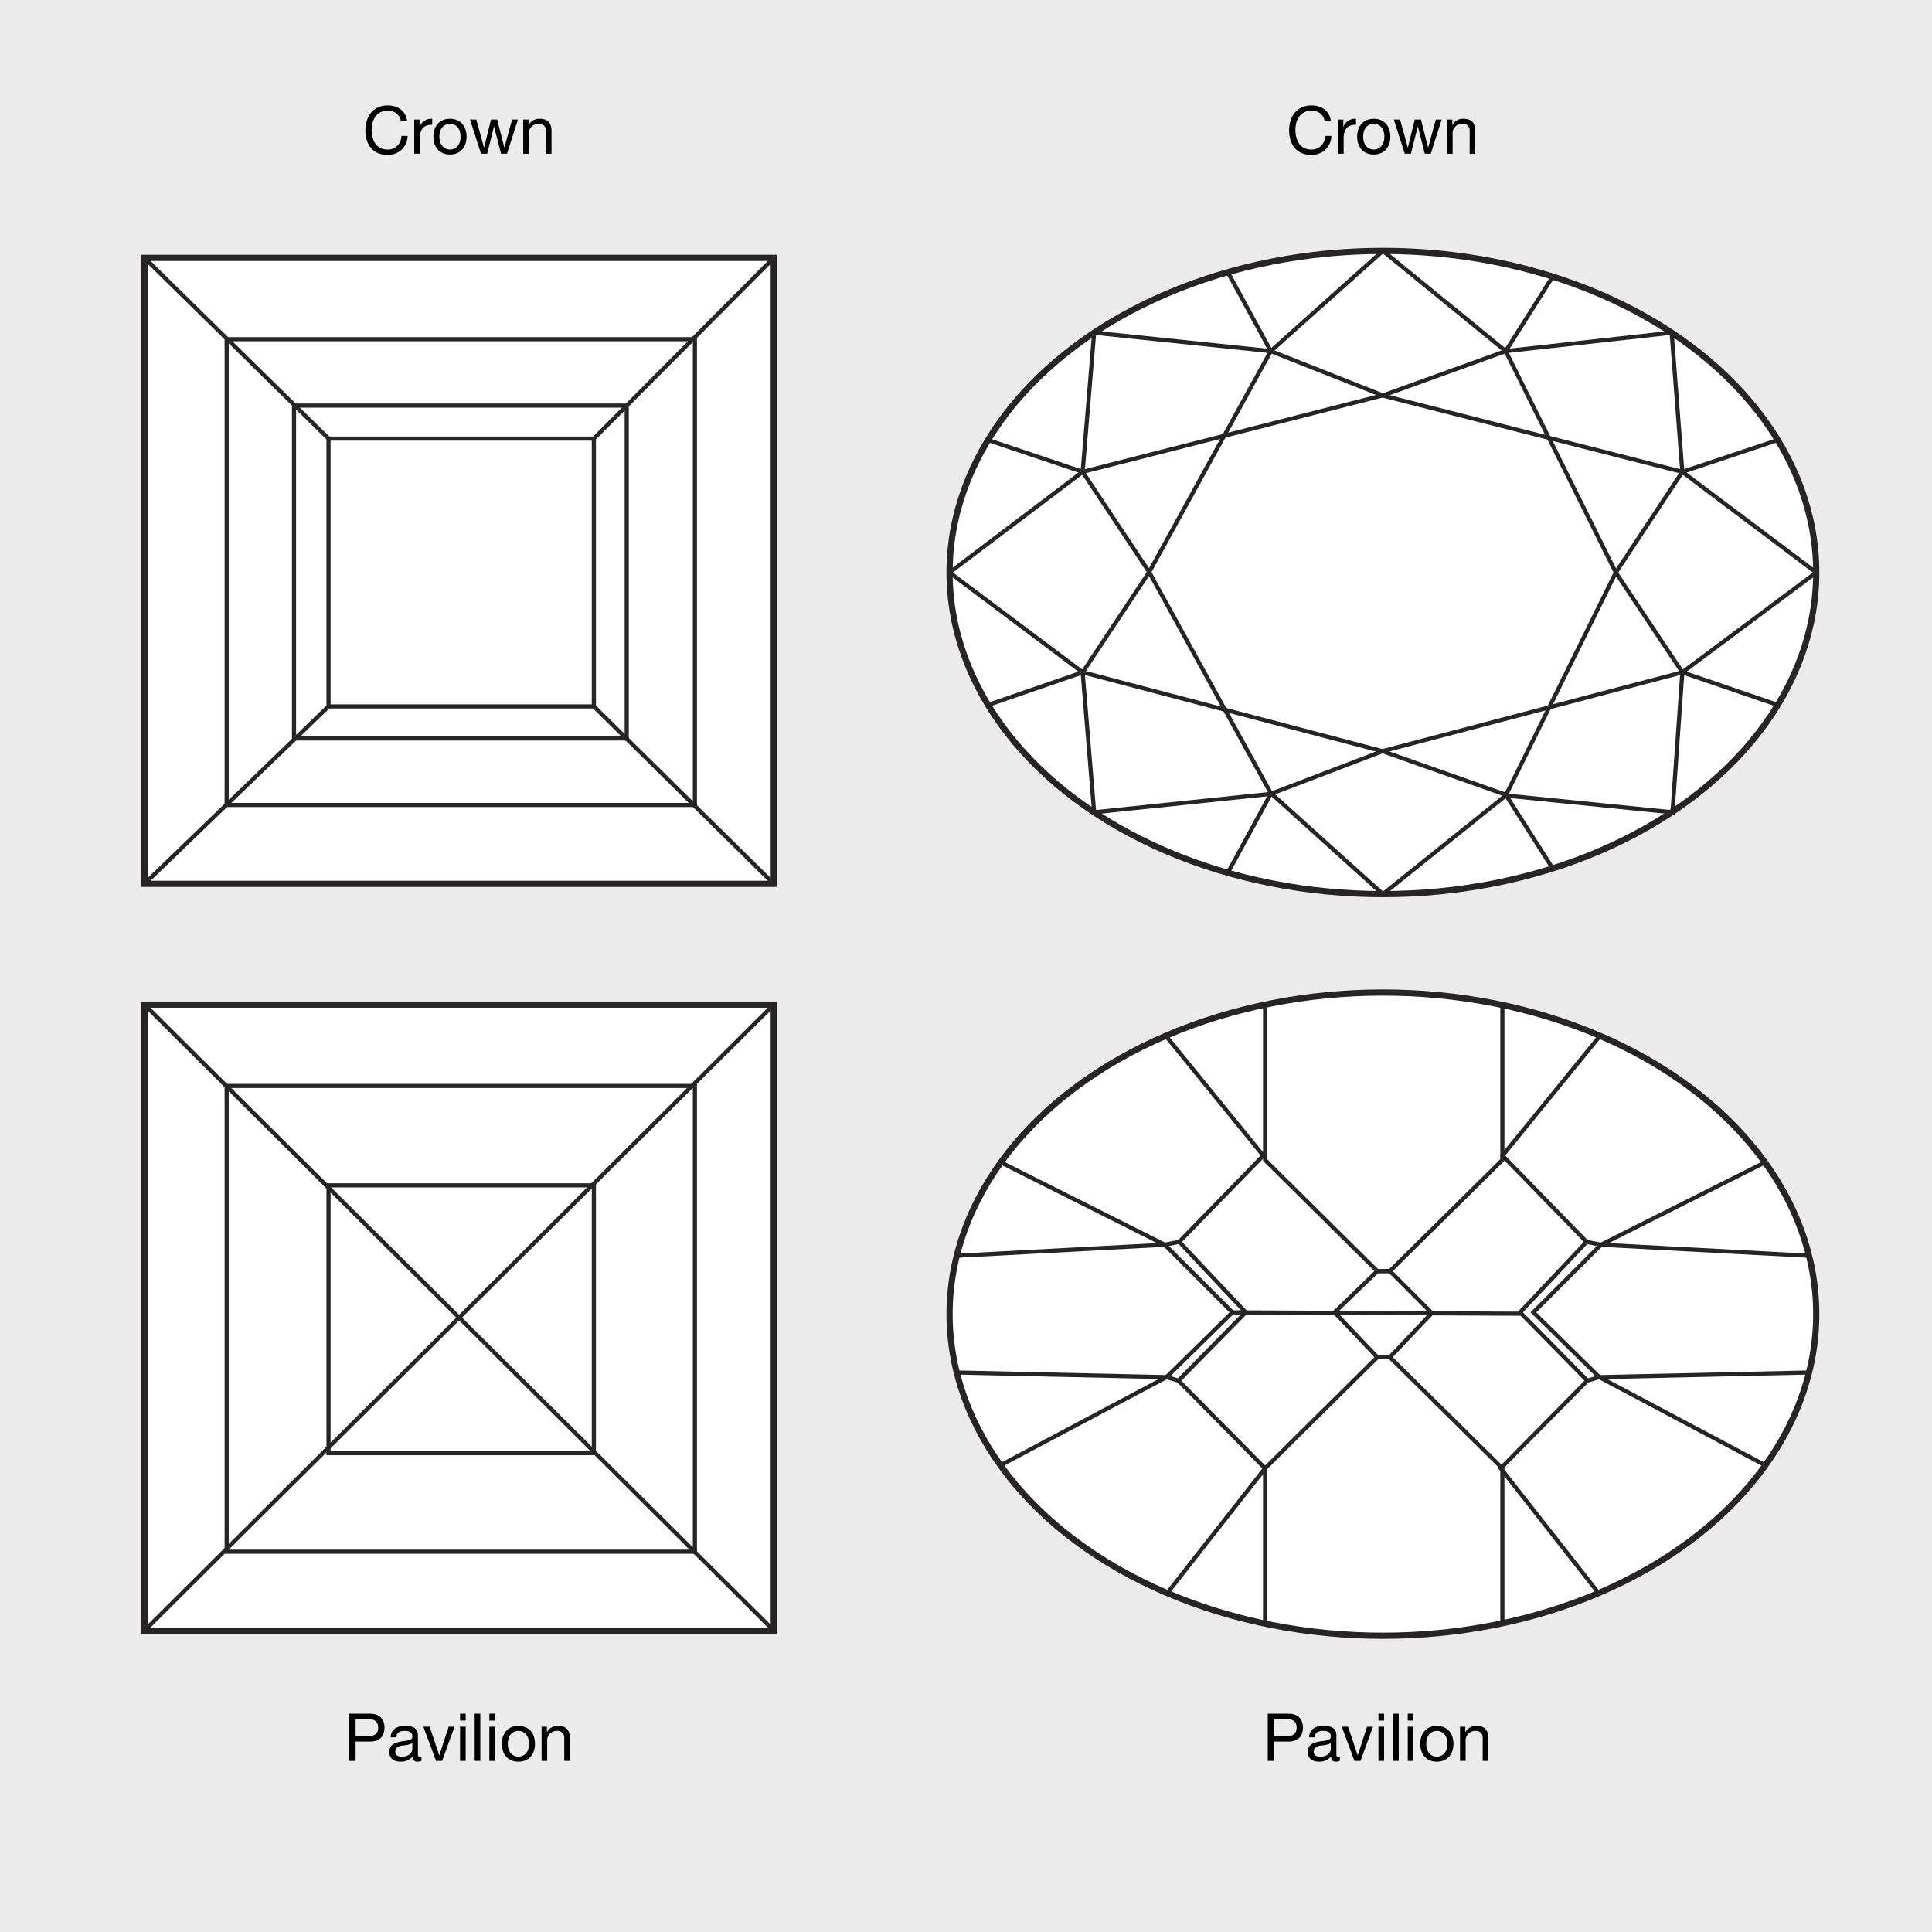 <svg xmlns="http://www.w3.org/2000/svg" width="468" height="468" viewBox="0 0 468 468"><defs><style>.a{fill:#ebebeb;}.b{fill:#fff;stroke-width:1.5px;}.b,.c,.d{stroke:#272425;}.b,.c{stroke-miterlimit:10;}.c,.d{fill:none;stroke-width:1px;}.d{stroke-linejoin:bevel;}</style></defs><title>SP19-Schmetzer-Fig2-241877-468px</title><rect class="a" width="468" height="468"/><rect class="b" x="35.004" y="62.467" width="152.43" height="151.634"/><rect class="c" x="54.904" y="82.167" width="113.427" height="112.83"/><rect class="c" x="79.579" y="106.246" width="64.275" height="64.872"/><line class="c" x1="143.854" y1="106.246" x2="187.434" y2="62.467"/><line class="c" x1="79.579" y1="106.246" x2="35.004" y2="62.467"/><line class="c" x1="79.579" y1="171.118" x2="35.004" y2="214.101"/><line class="c" x1="143.854" y1="171.118" x2="187.434" y2="214.101"/><rect class="c" x="71.221" y="98.25" width="80.593" height="80.629"/><rect class="b" x="35.004" y="243.353" width="152.43" height="151.634"/><rect class="c" x="54.904" y="263.053" width="113.427" height="112.83"/><rect class="c" x="79.579" y="287.131" width="64.275" height="64.872"/><line class="c" x1="35.004" y1="394.986" x2="187.434" y2="243.353"/><line class="c" x1="187.434" y1="394.986" x2="35.004" y2="243.353"/><ellipse class="b" cx="334.988" cy="138.682" rx="104.969" ry="77.906"/><polygon class="d" points="334.988 60.776 307.826 85.053 278.374 138.582 307.826 192.112 334.988 216.588 364.738 192.709 391.403 138.682 364.738 85.053 334.988 60.776"/><polygon class="d" points="439.958 138.682 407.522 114.305 334.889 95.798 262.256 114.305 230.019 138.682 262.256 162.86 334.889 181.963 407.522 162.86 439.958 138.682"/><polyline class="d" points="376.129 66.99 364.738 85.053 334.988 95.798 307.826 85.053 297.412 65.918"/><polyline class="d" points="376.129 210.374 364.738 192.51 334.889 181.963 307.826 192.311 297.412 211.445"/><polyline class="d" points="239.317 106.589 262.256 114.305 278.374 138.582 262.256 162.86 239.317 170.773"/><polyline class="d" points="430.661 106.589 407.522 114.305 391.403 138.682 407.522 162.86 430.661 170.773"/><polyline class="c" points="262.256 162.86 265.042 196.769 307.826 192.311"/><polyline class="c" points="262.256 114.305 265.042 80.596 307.826 85.053"/><polyline class="c" points="364.738 85.053 404.934 80.596 407.522 114.305"/><polyline class="c" points="364.738 192.709 405.134 196.769 407.522 162.86"/><ellipse class="b" cx="334.988" cy="318.332" rx="104.969" ry="77.906"/><polyline class="c" points="231.745 304.192 282.152 301.522 298.538 317.902 282.573 333.592 231.745 332.469"/><polyline class="c" points="282.742 385.916 306.449 355.677 285.471 334.447 282.573 333.592 242.322 354.962"/><polyline class="c" points="242.424 281.562 282.152 301.522 285.654 300.821 306.015 279.93 282.385 250.901"/><line class="c" x1="298.538" y1="317.902" x2="368.718" y2="318.232"/><polyline class="c" points="285.471 334.447 301.75 317.902 285.654 300.821"/><polyline class="c" points="438.232 304.192 387.824 301.522 371.439 317.902 387.404 333.592 438.232 332.469"/><polyline class="c" points="387.234 385.916 363.528 355.677 384.506 334.447 387.404 333.592 427.654 354.962"/><polyline class="c" points="427.553 281.562 387.824 301.522 384.323 300.821 363.962 279.93 387.591 250.901"/><polyline class="c" points="384.506 334.447 368.226 317.902 384.323 300.821"/><polyline class="c" points="306.449 393.322 306.449 355.677 333.628 328.769 336.686 328.769 363.927 355.677 363.927 393.239"/><polyline class="c" points="306.449 243.353 306.449 280.998 333.628 307.906 336.686 307.906 363.927 280.998 363.927 243.436"/><polygon class="c" points="333.628 307.906 323.297 317.902 333.628 328.769 336.686 328.769 346.844 318.067 336.686 307.906 333.628 307.906"/><path d="M-19.9-87.753a3.012,3.012,0,0,0-3.2-2.433c-2.721,0-3.873,2.241-3.873,4.626,0,2.609,1.152,4.786,3.89,4.786a3.234,3.234,0,0,0,3.3-3.3h1.52a4.652,4.652,0,0,1-4.946,4.577c-3.553,0-5.282-2.625-5.282-5.954,0-3.313,1.889-6.018,5.411-6.018,2.384,0,4.353,1.28,4.7,3.713Z" transform="translate(117 117)"/><path d="M-16.654-88.041h1.28V-86.3h.033A3.008,3.008,0,0,1-12.3-88.233v1.441c-2.193,0-2.993,1.248-2.993,3.345v3.681h-1.361Z" transform="translate(117 117)"/><path d="M-8-88.233c2.625,0,4.018,1.905,4.018,4.337,0,2.417-1.393,4.322-4.018,4.322s-4.018-1.905-4.018-4.322C-12.015-86.328-10.622-88.233-8-88.233Zm0,7.459c1.425,0,2.577-1.121,2.577-3.122,0-2.016-1.152-3.137-2.577-3.137s-2.577,1.121-2.577,3.137C-10.574-81.895-9.421-80.774-8-80.774Z" transform="translate(117 117)"/><path d="M5.812-79.766H4.372L2.691-86.344H2.659L1-79.766H-.478l-2.657-8.275H-1.63L.242-81.27H.274l1.665-6.771H3.428L5.156-81.27h.032l1.857-6.771H8.454Z" transform="translate(117 117)"/><path d="M9.745-88.041h1.28v1.312h.033a2.88,2.88,0,0,1,2.689-1.5c2.177,0,2.849,1.249,2.849,3.025v5.442H15.235v-5.6a1.559,1.559,0,0,0-1.68-1.665,2.327,2.327,0,0,0-2.45,2.594v4.673H9.745Z" transform="translate(117 117)"/><path d="M-32.381,298.124h5.009c2.273,0,3.506,1.265,3.506,3.377s-1.233,3.394-3.506,3.378h-3.489v4.674h-1.52Zm1.52,5.474h2.977c1.713.016,2.5-.736,2.5-2.1s-.784-2.1-2.5-2.1h-2.977Z" transform="translate(117 117)"/><path d="M-14.906,309.521a1.838,1.838,0,0,1-.977.224c-.7,0-1.152-.384-1.152-1.281a3.672,3.672,0,0,1-2.913,1.281c-1.5,0-2.738-.672-2.738-2.321,0-1.873,1.393-2.273,2.8-2.545,1.5-.288,2.785-.192,2.785-1.217,0-1.184-.977-1.376-1.841-1.376-1.152,0-2,.352-2.065,1.568h-1.36c.08-2.048,1.664-2.769,3.5-2.769,1.489,0,3.1.336,3.1,2.273v4.258c0,.64,0,.928.433.928a1.171,1.171,0,0,0,.416-.08Zm-2.209-4.242a7.016,7.016,0,0,1-2.465.56c-.9.161-1.665.48-1.665,1.489,0,.9.768,1.216,1.6,1.216,1.792,0,2.529-1.12,2.529-1.873Z" transform="translate(117 117)"/><path d="M-9.916,309.553h-1.457l-3.073-8.276h1.521l2.321,6.9h.032l2.257-6.9h1.424Z" transform="translate(117 117)"/><path d="M-4.2,299.789h-1.36v-1.665H-4.2Zm-1.36,1.488H-4.2v8.276h-1.36Z" transform="translate(117 117)"/><path d="M-2.014,298.124H-.653v11.429H-2.014Z" transform="translate(117 117)"/><path d="M2.9,299.789H1.538v-1.665H2.9Zm-1.36,1.488H2.9v8.276H1.538Z" transform="translate(117 117)"/><path d="M8.579,301.085c2.625,0,4.018,1.905,4.018,4.338,0,2.417-1.393,4.322-4.018,4.322s-4.017-1.905-4.017-4.322C4.562,302.99,5.954,301.085,8.579,301.085Zm0,7.459c1.425,0,2.577-1.12,2.577-3.121,0-2.017-1.152-3.137-2.577-3.137S6,303.406,6,305.423C6,307.424,7.155,308.544,8.579,308.544Z" transform="translate(117 117)"/><path d="M14.193,301.277h1.281v1.313h.032a2.88,2.88,0,0,1,2.689-1.5c2.177,0,2.849,1.249,2.849,3.025v5.443h-1.36v-5.6A1.56,1.56,0,0,0,18,302.286a2.325,2.325,0,0,0-2.449,2.593v4.674H14.193Z" transform="translate(117 117)"/><path d="M203.871-87.753a3.01,3.01,0,0,0-3.2-2.433c-2.721,0-3.874,2.241-3.874,4.626,0,2.609,1.153,4.786,3.89,4.786a3.233,3.233,0,0,0,3.3-3.3H205.5a4.652,4.652,0,0,1-4.946,4.577c-3.554,0-5.282-2.625-5.282-5.954,0-3.313,1.889-6.018,5.41-6.018,2.385,0,4.354,1.28,4.706,3.713Z" transform="translate(117 117)"/><path d="M207.116-88.041h1.28V-86.3h.032a3.008,3.008,0,0,1,3.041-1.937v1.441c-2.193,0-2.993,1.248-2.993,3.345v3.681h-1.36Z" transform="translate(117 117)"/><path d="M215.772-88.233c2.625,0,4.018,1.905,4.018,4.337,0,2.417-1.393,4.322-4.018,4.322s-4.017-1.905-4.017-4.322C211.755-86.328,213.147-88.233,215.772-88.233Zm0,7.459c1.425,0,2.578-1.121,2.578-3.122,0-2.016-1.153-3.137-2.578-3.137S213.2-85.912,213.2-83.9C213.2-81.895,214.348-80.774,215.772-80.774Z" transform="translate(117 117)"/><path d="M229.582-79.766h-1.44l-1.681-6.578h-.032l-1.665,6.578h-1.472l-2.658-8.275h1.505l1.873,6.771h.032l1.664-6.771H227.2l1.729,6.771h.032l1.856-6.771h1.409Z" transform="translate(117 117)"/><path d="M233.515-88.041h1.28v1.312h.032a2.881,2.881,0,0,1,2.689-1.5c2.177,0,2.849,1.249,2.849,3.025v5.442h-1.36v-5.6a1.56,1.56,0,0,0-1.681-1.665,2.326,2.326,0,0,0-2.449,2.594v4.673h-1.36Z" transform="translate(117 117)"/><path d="M190.1,298.124h5.01c2.273,0,3.506,1.265,3.506,3.377s-1.233,3.394-3.506,3.378h-3.489v4.674H190.1Zm1.521,5.474h2.977c1.713.016,2.5-.736,2.5-2.1s-.784-2.1-2.5-2.1h-2.977Z" transform="translate(117 117)"/><path d="M207.57,309.521a1.834,1.834,0,0,1-.976.224c-.7,0-1.153-.384-1.153-1.281a3.669,3.669,0,0,1-2.913,1.281c-1.5,0-2.737-.672-2.737-2.321,0-1.873,1.393-2.273,2.8-2.545,1.5-.288,2.785-.192,2.785-1.217,0-1.184-.976-1.376-1.84-1.376-1.153,0-2,.352-2.065,1.568h-1.361c.08-2.048,1.665-2.769,3.506-2.769,1.488,0,3.105.336,3.105,2.273v4.258c0,.64,0,.928.432.928a1.168,1.168,0,0,0,.416-.08Zm-2.209-4.242a7.005,7.005,0,0,1-2.465.56c-.9.161-1.665.48-1.665,1.489,0,.9.769,1.216,1.6,1.216,1.792,0,2.528-1.12,2.528-1.873Z" transform="translate(117 117)"/><path d="M212.561,309.553H211.1l-3.073-8.276h1.52l2.321,6.9h.032l2.257-6.9h1.425Z" transform="translate(117 117)"/><path d="M218.271,299.789h-1.36v-1.665h1.36Zm-1.36,1.488h1.36v8.276h-1.36Z" transform="translate(117 117)"/><path d="M220.463,298.124h1.36v11.429h-1.36Z" transform="translate(117 117)"/><path d="M225.375,299.789h-1.36v-1.665h1.36Zm-1.36,1.488h1.36v8.276h-1.36Z" transform="translate(117 117)"/><path d="M231.056,301.085c2.625,0,4.017,1.905,4.017,4.338,0,2.417-1.392,4.322-4.017,4.322s-4.018-1.905-4.018-4.322C227.038,302.99,228.431,301.085,231.056,301.085Zm0,7.459c1.424,0,2.577-1.12,2.577-3.121,0-2.017-1.153-3.137-2.577-3.137s-2.577,1.12-2.577,3.137C228.479,307.424,229.631,308.544,231.056,308.544Z" transform="translate(117 117)"/><path d="M236.67,301.277h1.28v1.313h.032a2.881,2.881,0,0,1,2.689-1.5c2.178,0,2.85,1.249,2.85,3.025v5.443H242.16v-5.6a1.559,1.559,0,0,0-1.681-1.665,2.326,2.326,0,0,0-2.449,2.593v4.674h-1.36Z" transform="translate(117 117)"/></svg>